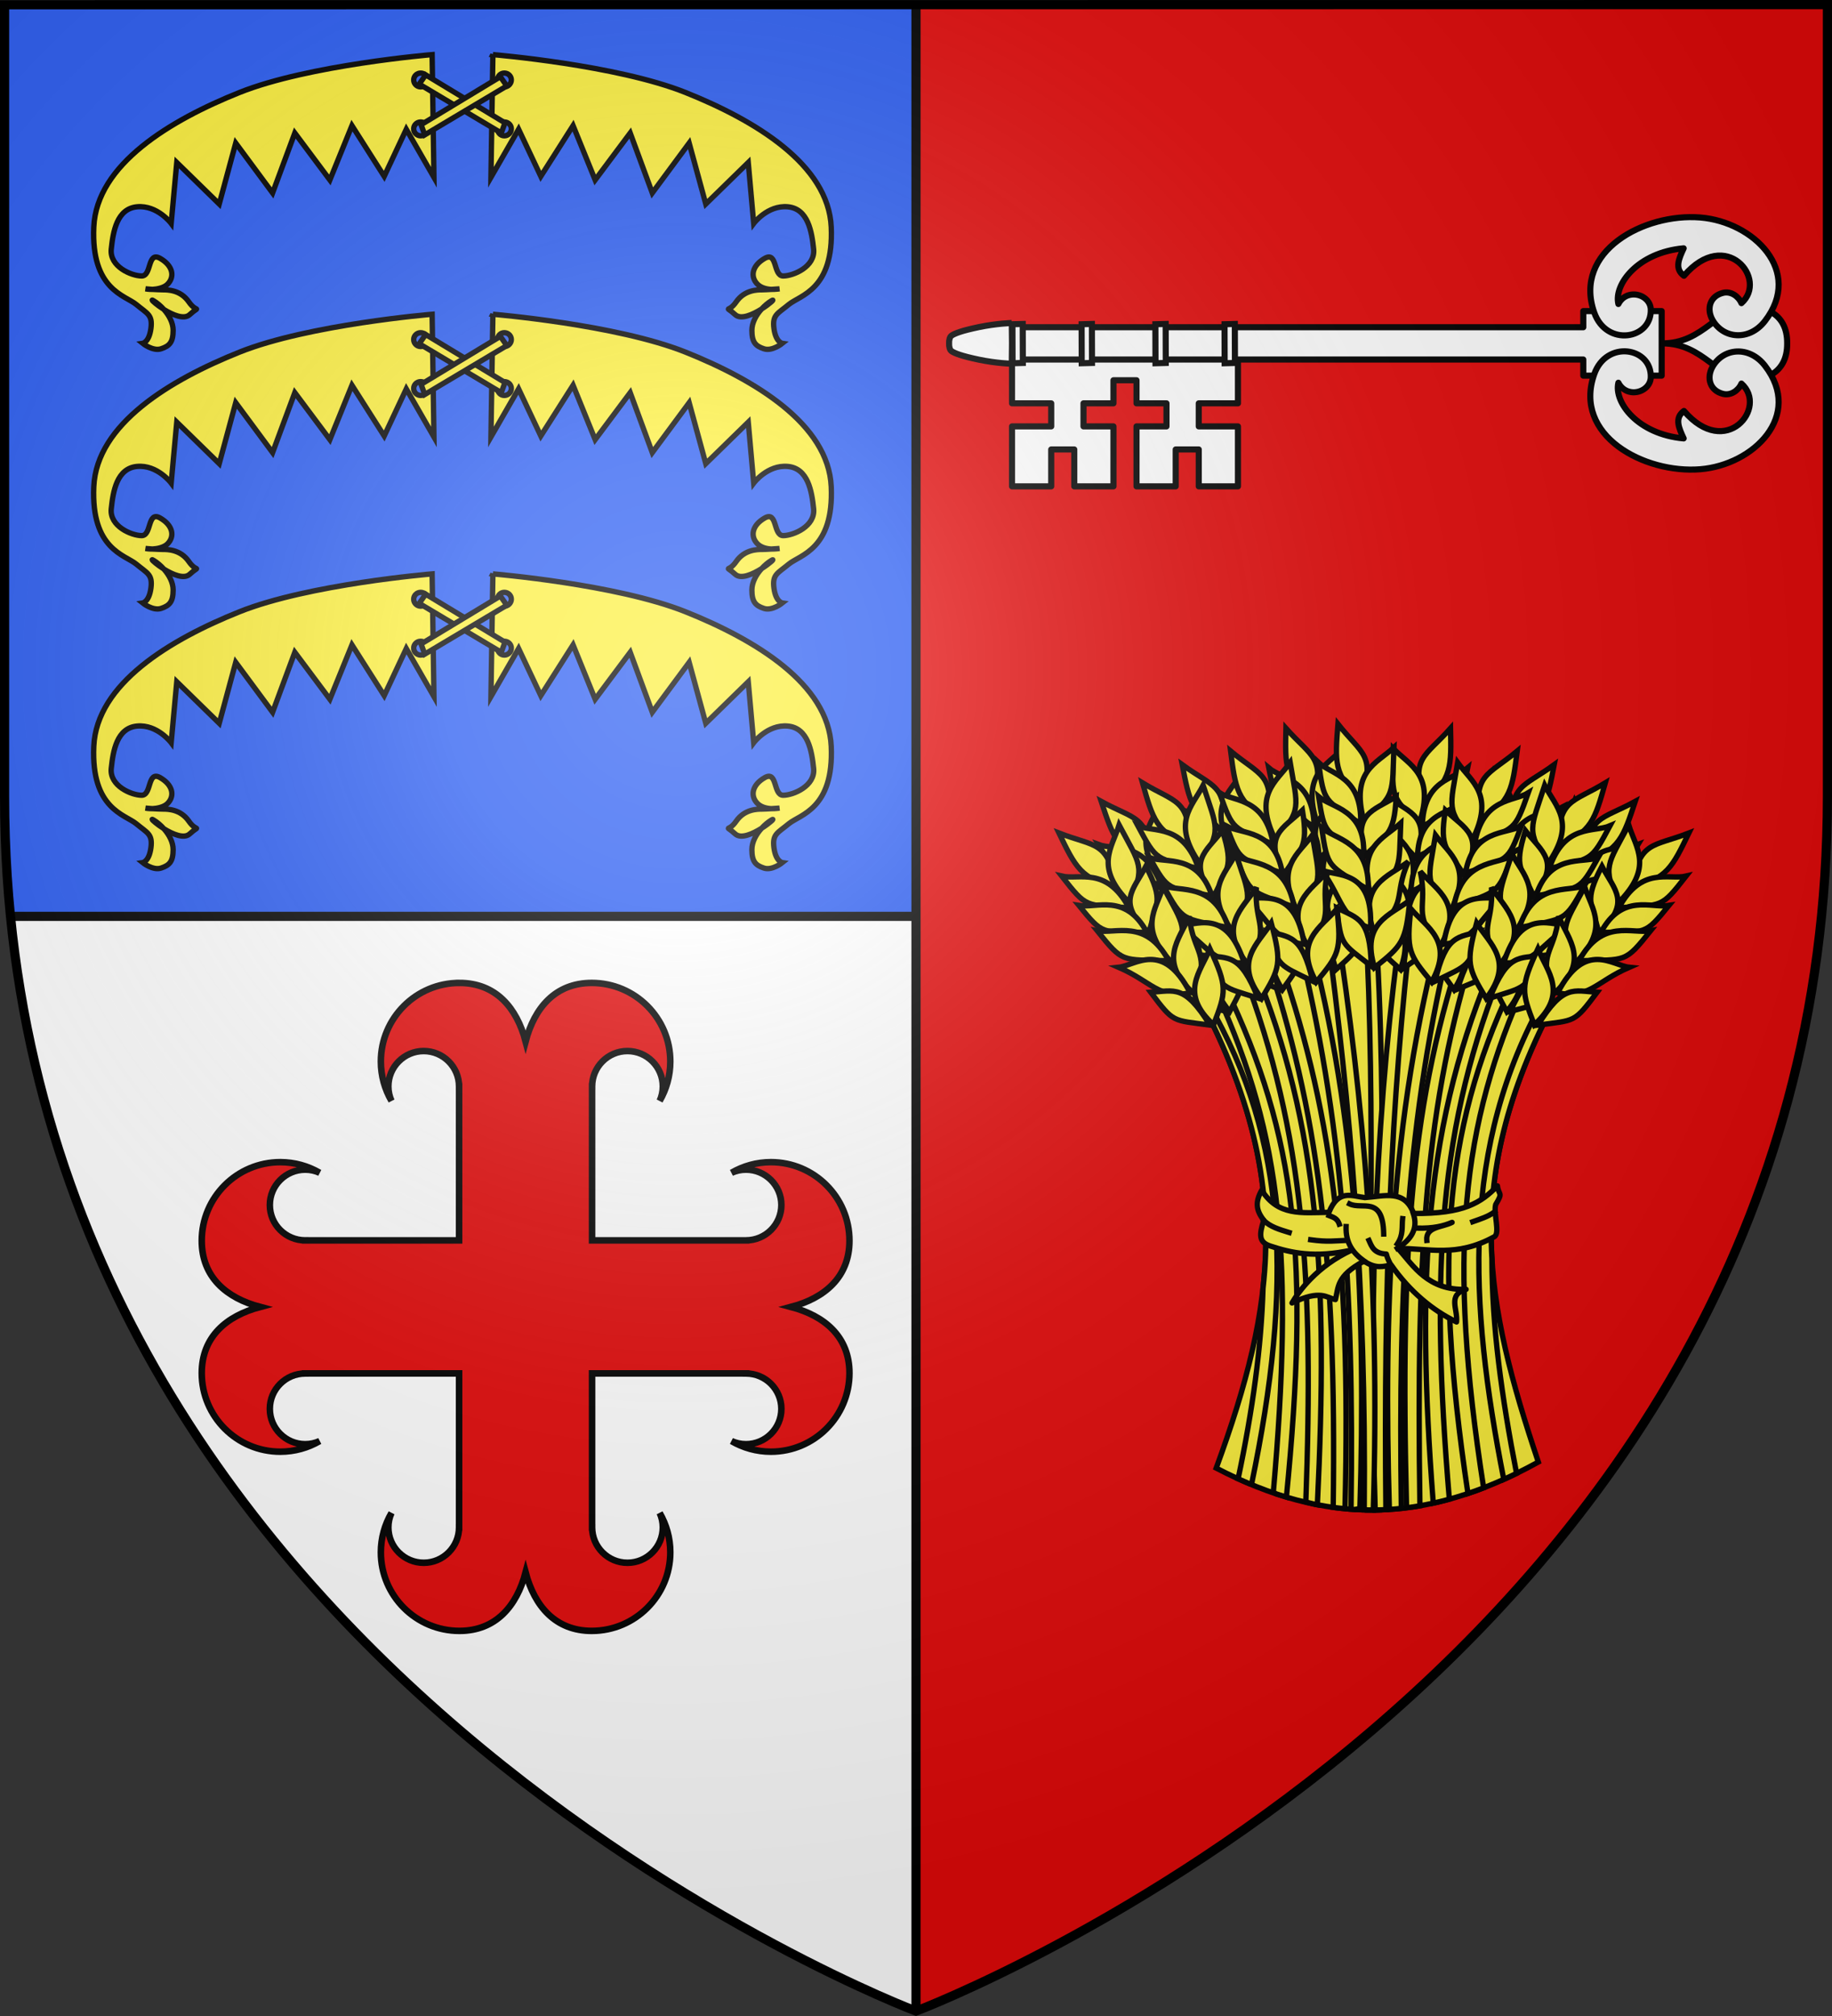 <?xml version="1.0" encoding="UTF-8" standalone="no"?>
<svg xmlns="http://www.w3.org/2000/svg" xmlns:xlink="http://www.w3.org/1999/xlink" id="svg2" width="600" height="660" version="1">
  <rect width="100%" height="100%" fill="#333333" stroke="none"/>
  <defs id="defs6">
    <linearGradient id="linearGradient2893">
      <stop id="stop2895" offset="0" stop-color="#fff" stop-opacity=".314"/>
      <stop id="stop2897" offset=".19" stop-color="#fff" stop-opacity=".251"/>
      <stop id="stop2901" offset=".6" stop-color="#6b6b6b" stop-opacity=".125"/>
      <stop id="stop2899" offset="1" stop-opacity=".125"/>
    </linearGradient>
    <radialGradient id="radialGradient3163" cx="221.445" cy="226.331" r="300" fx="221.445" fy="226.331" gradientTransform="matrix(1.353 0 0 1.349 -77.629 -85.747)" gradientUnits="userSpaceOnUse" xlink:href="#linearGradient2893"/>
    <g id="s-4">
      <g id="c-6">
        <path id="t-0" d="M0 0v1h.5L0 0z" transform="rotate(18 3.157 -.5)"/>
        <use id="use2144-7" width="810" height="540" transform="scale(-1 1)" xlink:href="#t-0"/>
      </g>
      <g id="a-1">
        <use id="use2147-7" width="810" height="540" transform="rotate(72)" xlink:href="#c-6"/>
        <use id="use2149-7" width="810" height="540" transform="rotate(144)" xlink:href="#c-6"/>
      </g>
      <use id="use2151-7" width="810" height="540" transform="scale(-1 1)" xlink:href="#a-1"/>
    </g>
    <g id="f">
      <path id="rect1964" fill="#28166f" d="M-50-30H50v60H-50z"/>
      <g id="g1966" fill="#fff" transform="translate(0 -20)">
        <path id="path1968" d="M-1.212 27.818c0-5.643-.88-7.346-3.33-13.837-1.167-3.092-.482-6.878 1.683-10.38C-2.082 2.346-1.114 1.214 0 0c1.114 1.214 2.082 2.346 2.858 3.601 2.166 3.502 2.85 7.287 1.683 10.38-2.45 6.491-3.33 8.195-3.33 13.837h-2.423z"/>
        <path id="rwi" d="M2.922 27.672c0-5.952 2.317-9.843 5.579-11.012 1.448-.519 3.307-.274 5.019 1.447 2.119 2.129 2.736 7.993-3.484 9.121.658-.956.619-3.082-.714-3.787-.99-.524-2.112-.253-2.675.123-.824.551-1.729 2.106-1.679 4.108H2.922z"/>
        <path id="path1971" d="M1.777 30.183c.013 2.008 1.018 3.335 2.739 4.074-.222.698-1.26 2.121-2.685 2.024C1.55 37.787 1.282 38.632 0 40c-1.282-1.368-1.55-2.213-1.831-3.719-1.425.096-2.463-1.326-2.685-2.024 1.721-.739 2.727-2.066 2.739-4.074h3.555z"/>
        <use id="use1973" width="800" height="400" transform="scale(-1 1)" xlink:href="#rwi"/>
        <path id="rect1975" d="M-7.923 27.331h15.846v3.218h-15.846z"/>
      </g>
    </g>
    <g id="s">
      <g id="c">
        <path id="t" d="M0 0v1h.5L0 0z" transform="rotate(18 3.157 -.5)"/>
        <use id="use2144" width="810" height="540" transform="scale(-1 1)" xlink:href="#t"/>
      </g>
      <g id="a">
        <use id="use2147" width="810" height="540" transform="rotate(72)" xlink:href="#c"/>
        <use id="use2149" width="810" height="540" transform="rotate(144)" xlink:href="#c"/>
      </g>
      <use id="use2151" width="810" height="540" transform="scale(-1 1)" xlink:href="#a"/>
    </g>
    <g id="f-8">
      <path id="rect1964-0" fill="#28166f" d="M-50-30H50v60H-50z"/>
      <g id="g1966-1" fill="#fff" transform="translate(0 -20)">
        <path id="path1968-2" d="M-1.212 27.818c0-5.643-.88-7.346-3.33-13.837-1.167-3.092-.482-6.878 1.683-10.38C-2.082 2.346-1.114 1.214 0 0c1.114 1.214 2.082 2.346 2.858 3.601 2.166 3.502 2.85 7.287 1.683 10.38-2.45 6.491-3.33 8.195-3.33 13.837h-2.423z"/>
        <path id="rwi-5" d="M2.922 27.672c0-5.952 2.317-9.843 5.579-11.012 1.448-.519 3.307-.274 5.019 1.447 2.119 2.129 2.736 7.993-3.484 9.121.658-.956.619-3.082-.714-3.787-.99-.524-2.112-.253-2.675.123-.824.551-1.729 2.106-1.679 4.108H2.922z"/>
        <path id="path1971-0" d="M1.777 30.183c.013 2.008 1.018 3.335 2.739 4.074-.222.698-1.26 2.121-2.685 2.024C1.55 37.787 1.282 38.632 0 40c-1.282-1.368-1.55-2.213-1.831-3.719-1.425.096-2.463-1.326-2.685-2.024 1.721-.739 2.727-2.066 2.739-4.074h3.555z"/>
        <use id="use1973-9" width="800" height="400" transform="scale(-1 1)" xlink:href="#rwi-5"/>
        <path id="rect1975-4" d="M-7.923 27.331h15.846v3.218h-15.846z"/>
      </g>
    </g>
    <g id="s-5">
      <g id="c-1">
        <path id="t-7" d="M0 0v1h.5L0 0z" transform="rotate(18 3.157 -.5)"/>
        <use id="use2144-1" width="810" height="540" transform="scale(-1 1)" xlink:href="#t-7"/>
      </g>
      <g id="a-15">
        <use id="use2147-2" width="810" height="540" transform="rotate(72)" xlink:href="#c-1"/>
        <use id="use2149-76" width="810" height="540" transform="rotate(144)" xlink:href="#c-1"/>
      </g>
      <use id="use2151-1" width="810" height="540" transform="scale(-1 1)" xlink:href="#a-15"/>
    </g>
    <g id="f-4">
      <path id="rect1964-2" fill="#28166f" d="M-50-30H50v60H-50z"/>
      <g id="g1966-3" fill="#fff" transform="translate(0 -20)">
        <path id="path1968-22" d="M-1.212 27.818c0-5.643-.88-7.346-3.33-13.837-1.167-3.092-.482-6.878 1.683-10.38C-2.082 2.346-1.114 1.214 0 0c1.114 1.214 2.082 2.346 2.858 3.601 2.166 3.502 2.85 7.287 1.683 10.38-2.45 6.491-3.33 8.195-3.33 13.837h-2.423z"/>
        <path id="rwi-1" d="M2.922 27.672c0-5.952 2.317-9.843 5.579-11.012 1.448-.519 3.307-.274 5.019 1.447 2.119 2.129 2.736 7.993-3.484 9.121.658-.956.619-3.082-.714-3.787-.99-.524-2.112-.253-2.675.123-.824.551-1.729 2.106-1.679 4.108H2.922z"/>
        <path id="path1971-6" d="M1.777 30.183c.013 2.008 1.018 3.335 2.739 4.074-.222.698-1.26 2.121-2.685 2.024C1.55 37.787 1.282 38.632 0 40c-1.282-1.368-1.55-2.213-1.831-3.719-1.425.096-2.463-1.326-2.685-2.024 1.721-.739 2.727-2.066 2.739-4.074h3.555z"/>
        <use id="use1973-8" width="800" height="400" transform="scale(-1 1)" xlink:href="#rwi-1"/>
        <path id="rect1975-5" d="M-7.923 27.331h15.846v3.218h-15.846z"/>
      </g>
    </g>
    <g id="s-4-7">
      <g id="c-6-6">
        <path id="t-0-1" d="M0 0v1h.5L0 0z" transform="rotate(18 3.157 -.5)"/>
        <use id="use2144-7-8" width="810" height="540" transform="scale(-1 1)" xlink:href="#t-0-1"/>
      </g>
      <g id="a-1-9">
        <use id="use2147-7-2" width="810" height="540" transform="rotate(72)" xlink:href="#c-6-6"/>
        <use id="use2149-7-7" width="810" height="540" transform="rotate(144)" xlink:href="#c-6-6"/>
      </g>
      <use id="use2151-7-9" width="810" height="540" transform="scale(-1 1)" xlink:href="#a-1-9"/>
    </g>
    <g id="g3754">
      <g id="c-7">
        <path id="t-4" d="M0 0v1h.5L0 0z" transform="rotate(18 3.157 -.5)"/>
        <use id="use5825" width="810" height="540" transform="scale(-1 1)" xlink:href="#t-4"/>
      </g>
      <g id="a-8">
        <use id="use2147-08" width="810" height="540" transform="rotate(72)" xlink:href="#c-7"/>
        <use id="use2149-8" width="810" height="540" transform="rotate(144)" xlink:href="#c-7"/>
      </g>
      <use id="use2151-17" width="810" height="540" transform="scale(-1 1)" xlink:href="#a-8"/>
    </g>
    <g id="s-1">
      <g id="g5813">
        <path id="t-8" d="M0 0v1h.5L0 0z" transform="rotate(18 3.157 -.5)"/>
        <use id="use2144-5" width="810" height="540" transform="scale(-1 1)" xlink:href="#t-8"/>
      </g>
      <g id="a-2">
        <use id="use2147-0" width="810" height="540" transform="rotate(72)" xlink:href="#c-1"/>
        <use id="use2149-1" width="810" height="540" transform="rotate(144)" xlink:href="#c-1"/>
      </g>
      <use id="use5820" width="810" height="540" transform="scale(-1 1)" xlink:href="#a-2"/>
    </g>
    <g id="f-5">
      <path id="rect1964-7" fill="#28166f" d="M-50-30H50v60H-50z"/>
      <g id="g1966-6" fill="#fff" transform="translate(0 -20)">
        <path id="path1968-1" d="M-1.212 27.818c0-5.643-.88-7.346-3.33-13.837-1.167-3.092-.482-6.878 1.683-10.38C-2.082 2.346-1.114 1.214 0 0c1.114 1.214 2.082 2.346 2.858 3.601 2.166 3.502 2.85 7.287 1.683 10.38-2.45 6.491-3.33 8.195-3.33 13.837h-2.423z"/>
        <path id="rwi-8" d="M2.922 27.672c0-5.952 2.317-9.843 5.579-11.012 1.448-.519 3.307-.274 5.019 1.447 2.119 2.129 2.736 7.993-3.484 9.121.658-.956.619-3.082-.714-3.787-.99-.524-2.112-.253-2.675.123-.824.551-1.729 2.106-1.679 4.108H2.922z"/>
        <path id="path1971-9" d="M1.777 30.183c.013 2.008 1.018 3.335 2.739 4.074-.222.698-1.26 2.121-2.685 2.024C1.55 37.787 1.282 38.632 0 40c-1.282-1.368-1.55-2.213-1.831-3.719-1.425.096-2.463-1.326-2.685-2.024 1.721-.739 2.727-2.066 2.739-4.074h3.555z"/>
        <use id="use1973-2" width="800" height="400" transform="scale(-1 1)" xlink:href="#rwi-8"/>
        <path id="rect1975-7" d="M-7.923 27.331h15.846v3.218h-15.846z"/>
      </g>
    </g>
    <g id="s-4-6">
      <g id="c-6-1">
        <path id="t-0-16" d="M0 0v1h.5L0 0z" transform="rotate(18 3.157 -.5)"/>
        <use id="use2144-7-2" width="810" height="540" transform="scale(-1 1)" xlink:href="#t-0-16"/>
      </g>
      <g id="a-1-8">
        <use id="use2147-7-6" width="810" height="540" transform="rotate(72)" xlink:href="#c-6-1"/>
        <use id="use2149-7-76" width="810" height="540" transform="rotate(144)" xlink:href="#c-6-1"/>
      </g>
      <use id="use2151-7-1" width="810" height="540" transform="scale(-1 1)" xlink:href="#a-1-8"/>
    </g>
    <g id="f-0">
      <path id="rect1964-3" fill="#28166f" d="M-50-30H50v60H-50z"/>
      <g id="g1966-4" fill="#fff" transform="translate(0 -20)">
        <path id="path1968-0" d="M-1.212 27.818c0-5.643-.88-7.346-3.33-13.837-1.167-3.092-.482-6.878 1.683-10.38C-2.082 2.346-1.114 1.214 0 0c1.114 1.214 2.082 2.346 2.858 3.601 2.166 3.502 2.85 7.287 1.683 10.38-2.45 6.491-3.33 8.195-3.33 13.837h-2.423z"/>
        <path id="rwi-57" d="M2.922 27.672c0-5.952 2.317-9.843 5.579-11.012 1.448-.519 3.307-.274 5.019 1.447 2.119 2.129 2.736 7.993-3.484 9.121.658-.956.619-3.082-.714-3.787-.99-.524-2.112-.253-2.675.123-.824.551-1.729 2.106-1.679 4.108H2.922z"/>
        <path id="path1971-3" d="M1.777 30.183c.013 2.008 1.018 3.335 2.739 4.074-.222.698-1.26 2.121-2.685 2.024C1.55 37.787 1.282 38.632 0 40c-1.282-1.368-1.55-2.213-1.831-3.719-1.425.096-2.463-1.326-2.685-2.024 1.721-.739 2.727-2.066 2.739-4.074h3.555z"/>
        <use id="use1973-4" width="800" height="400" transform="scale(-1 1)" xlink:href="#rwi-57"/>
        <path id="rect1975-3" d="M-7.923 27.331h15.846v3.218h-15.846z"/>
      </g>
    </g>
    <g id="s-6">
      <g id="c-5">
        <path id="t-40" d="M0 0v1h.5L0 0z" transform="rotate(18 3.157 -.5)"/>
        <use id="use2144-3" width="810" height="540" transform="scale(-1 1)" xlink:href="#t-40"/>
      </g>
      <g id="a-4">
        <use id="use2147-9" width="810" height="540" transform="rotate(72)" xlink:href="#c-5"/>
        <use id="use2149-0" width="810" height="540" transform="rotate(144)" xlink:href="#c-5"/>
      </g>
      <use id="use2151-8" width="810" height="540" transform="scale(-1 1)" xlink:href="#a-4"/>
    </g>
    <g id="g1002">
      <path id="C" d="M0 0v1h.5L0 0z" transform="rotate(18 3.157 -.5)"/>
      <use id="use1000" width="810" height="540" transform="scale(-1 1)" xlink:href="#C"/>
    </g>
    <g id="g1010">
      <path id="F" d="M0 0v1h.5L0 0z" transform="rotate(18 3.157 -.5)"/>
      <use id="use1008" width="810" height="540" transform="scale(-1 1)" xlink:href="#F"/>
    </g>
    <g id="g1015">
      <path id="H" d="M0 0v1h.5L0 0z" transform="rotate(18 3.157 -.5)"/>
      <use id="use1013" width="810" height="540" transform="scale(-1 1)" xlink:href="#H"/>
    </g>
    <g id="g1020">
      <path id="J" d="M0 0v1h.5L0 0z" transform="rotate(18 3.157 -.5)"/>
      <use id="use1018" width="810" height="540" transform="scale(-1 1)" xlink:href="#J"/>
    </g>
    <g id="g1025">
      <path id="L" d="M0 0v1h.5L0 0z" transform="rotate(18 3.157 -.5)"/>
      <use id="use1023" width="810" height="540" transform="scale(-1 1)" xlink:href="#L"/>
    </g>
    <g id="g1030">
      <path id="N" d="M0 0v1h.5L0 0z" transform="rotate(18 3.157 -.5)"/>
      <use id="use1028" width="810" height="540" transform="scale(-1 1)" xlink:href="#N"/>
    </g>
    <g id="g1035">
      <path id="P" d="M0 0v1h.5L0 0z" transform="rotate(18 3.157 -.5)"/>
      <use id="use1033" width="810" height="540" transform="scale(-1 1)" xlink:href="#P"/>
    </g>
    <g id="g1040">
      <path id="R" d="M0 0v1h.5L0 0z" transform="rotate(18 3.157 -.5)"/>
      <use id="use1038" width="810" height="540" transform="scale(-1 1)" xlink:href="#R"/>
    </g>
  </defs>
  <g id="layer3">
    <path id="path3161" fill="#2b5df2" fill-rule="evenodd" stroke-width=".995" d="M1.5 1.5v259.18c0 13.514.669 26.633 1.938 39.38H300.055V1.5z"/>
    <path id="path5127" fill="#e20909" fill-rule="evenodd" stroke-width="1" d="M300.055 1.5v657s270.424-101.94 295.946-358.44c1.275-12.806 2.5-25.987 2.5-39.564V1.609z"/>
    <path id="path6098" fill="#fff" fill-rule="evenodd" stroke-width="1" d="M300.055 300.06V658.5S29.132 557.633 3.438 300.06z"/>
    <path id="path862" fill="none" stroke="#000" stroke-width="3" d="M300 658.5V1.391"/>
    <path id="path864" fill="none" stroke="#000" stroke-width="3" d="M3 300h297"/>
  </g>
  <g id="layer4">
    <g id="g4159" fill="#fff" stroke="#000" stroke-width="3.203" transform="translate(449.534 122.149) scale(.624)">
      <path id="path6521" fill-rule="evenodd" d="M197.984-34.919c6.302.116 19.75 2.691 19.625 19.322.125 16.631-13.323 19.206-19.625 19.322-17.046.315-23.771-19.503-46.245-19.322 22.474.181 29.199-19.637 46.245-19.322z"/>
      <path id="path6523" stroke-linejoin="round" d="M-70.66-7.555v23.41h-20.57v12.1h20.57v31.46h-20.57v-19.36h-12.1v19.36h-20.57v-31.46h15.73v-12.1h-15.73v-12.1h-12.1v12.1h-15.73v12.1h15.73v31.46h-20.57v-19.36h-12.1v19.36h-20.57v-31.46h20.57v-12.1h-20.57v-23.41z"/>
      <path id="path6525" stroke-linejoin="round" d="M151.739-32.537v33.88h-41.14v-8.47l-299.853.001v-16.941h299.853v-8.47z"/>
      <path id="path6527" d="M-189.367-26.297l.113 10.701-.113 10.701c0.0 0-8.14-.256-17.242-2.155-9.25-1.93-12.584-3.316-14.331-4.424-.934-.592-1.418-2.396-1.323-4.122-.095-1.725.39-3.529 1.323-4.122 1.747-1.108 5.081-2.494 14.331-4.424 9.103-1.899 17.243-2.155 17.242-2.155z"/>
      <path id="path6529" stroke-linejoin="round" d="M172.027-81.641c27.912 2.274 54.199 28.085 33.918 54.311-8.352 10.8-22.222 9.356-27.698-.9-2.949-5.523-1.301-12.152 5.728-13.881 4.046-.996 8.04 1.745 9.619 5.407 14.122-12.5-8.101-40.081-30.159-14.357-5.127-3.698-2.63-9.043-.154-14.412-24.108 2.16-36.733 18.986-34.269 29.216 1.286-2.594 3.672-4.487 6.754-4.92 4.961-.697 10.085 2.726 10.25 7.724.523 15.875-23.27 19.802-29.656 1.724-11.385-32.227 26.232-52.308 55.668-49.91z"/>
      <path id="rect6533" stroke-width="3.204" d="M183.528-30.742h5.402v20.463H183.528z" transform="matrix(-1 .027 .003 1 0 0)"/>
      <use id="use6551" width="600" height="660" transform="matrix(1 0 0 -1 -0 -31.207)" xlink:href="#path6529"/>
      <use id="use6553" width="600" height="660" transform="translate(36.3)" xlink:href="#rect6533"/>
      <use id="use6555" width="600" height="660" transform="translate(38.72)" xlink:href="#use6553"/>
      <use id="use6557" width="600" height="660" transform="translate(36.3)" xlink:href="#use6555"/>
    </g>
    <g id="g1358" fill="#fcef3c" stroke="#000" stroke-width="1.309" transform="translate(-219.112 899.177) scale(1.337)">
      <g id="g1343" stroke-width="3.503" transform="translate(361.411 -598.944) scale(.374)">
        <path id="path1103" d="M268.434 764.419c39.601-107.754 49.777-188.741-7.924-302.027 94.679-92.741 164.591-62.903 227.822 0-59.543 114.515-43.534 194.793-8.915 298.065-74.35 41.017-139.273 41.348-210.983 3.962z"/>
        <path id="path1105" d="M372.062 403.562l-5.906.375c7.145 129.792 2.034 258.815 1.344 387.906 2.634.038 5.268.015 7.906-.062-.948-129.808 6.078-255.721-2.938-388.219-.135.004-.271-.005-.406 0z"/>
        <path id="path1107" d="M390.094 404.5c-16.329 118.626-22.123 238.3-17.531 387.344 2.331-.032 4.665-.098 7-.219-1.507-147.134 3.152-266.852 17.125-386-2.179-.437-4.388-.822-6.594-1.125zm31.814-124.456c-16.856 18.944-26.106 18.989-17.557 47.626 18.62-13.124 18.096-23.653 17.557-47.626z"/>
        <path id="path1109" d="M384.454 293.317c11.097 11.385 27.244 17.038 17.112 48.582-20.19-16.909-17.58-18.726-17.112-48.582z"/>
        <path id="path1111" d="M381.165 325.375c14.633 10.239 28.014 12.167 18.107 39.709-12.855-15.021-18.365-13.577-18.107-39.709z"/>
        <path id="path1113" d="M377.226 342.515c11.109 11.162 27.262 16.716 17.168 47.593-20.208-16.581-17.601-18.358-17.168-47.593z"/>
        <path id="path1115" d="M370.864 367.456c12.965 10.93 31.702 16.481 20.356 46.284-22.408-18.308-11.394-22.957-20.356-46.284z"/>
        <path id="path1117" d="M368.459 392.601c12.196 10.55 31.293 16.469 20.564 45.304-17.289-15.431-19.514-17.853-20.564-45.304zm64.688-86.627c-8.759 7.488-29.009 7.26-29.759 38.508 24.924-14.884 24.653-12.162 29.759-38.508z"/>
        <path id="path1119" d="M431.896 328.226c-9.329 6.964-31.026 6.598-31.595 35.924 26.592-13.785 26.322-11.232 31.595-35.924z"/>
        <path id="path1121" d="M428.779 348.388c-9.66 7.536-32.086 7.197-32.75 38.836 27.521-14.939 27.236-12.184 32.75-38.836z"/>
        <path id="path1123" d="M427.223 376.079c-10.212 3.997-34.005-2.934-34.092 36.28 20.374-5.903 18.92-17.767 34.092-36.28z"/>
        <path id="path1125" d="M415.946 400.229c-14.18 6.258-22.189 5.276-24.707 36.807 20.566-14.325 20.325-11.736 24.707-36.807zM431.625 418.438c-35.51 103.619-42.716 201.159-38.531 371.969 2.908-.366 5.831-.777 8.75-1.281-2.447-169.428 3.698-263.339 36.281-367.062-2.155-1.273-4.322-2.468-6.5-3.625zm58.201-114.569c-20.493 14.935-29.542 13.015-27.266 42.814 20.981-8.872 22.704-19.273 27.266-42.814z"/>
        <path id="path1127" d="M450.409 308.89c8.427 13.48 23.006 22.433 6.41 51.107-16.14-20.809-13.205-22.031-6.41-51.107z"/>
        <path id="path1129" d="M440.39 339.519c12.127 13.111 24.793 17.835 9.266 42.647-9.374-17.407-15.065-17.165-9.266-42.647z"/>
        <path id="path1131" d="M432.902 355.433c8.487 13.265 23.093 22.122 6.675 50.153-16.228-20.493-13.303-21.675-6.675-50.153z"/>
        <path id="path1133" d="M421.392 378.455c10.349 13.432 27.481 22.834 10.068 49.55-18.012-22.647-6.262-24.852-10.068-49.55z"/>
        <path id="path1135" d="M413.704 402.516c9.68 12.898 27.085 22.736 10.48 48.636-13.62-18.75-15.28-21.588-10.48-48.636zm81.601-70.922c-10.149 5.459-29.889.937-37.254 31.314 27.515-9.255 26.673-6.652 37.254-31.314z"/>
        <path id="path1137" d="M489.36 353.073c-10.594 4.825-31.719-.138-38.501 28.399 28.912-7.827 28.107-5.389 38.501-28.399z"/>
        <path id="path1139" d="M482.034 372.114c-11.04 5.314-32.883.222-40.247 30.999 30.065-8.757 29.202-6.125 40.247-30.999z"/>
        <path id="path1141" d="M474.636 398.844c-10.828 1.738-32.607-10.085-41.016 28.217 21.163-1.444 22.26-13.347 41.016-28.217z"/>
        <path id="path1143" d="M458.489 420.05c-15.185 3.106-22.804.446-31.957 30.724 23.138-9.633 22.353-7.154 31.957-30.724zM465.438 441.5c-46.326 94.552-55.944 180.375-32.125 339.562 3.412-1.148 6.84-2.386 10.281-3.719-23.715-151.928-14.926-237.542 27.594-330.969zm77.452-113.567c-22.255 12.153-30.979 9.078-32.584 38.92 21.954-6.079 25.01-16.168 32.584-38.92z"/>
        <path id="path1145" d="M503.154 327.804c6.609 14.459 19.906 25.225-.266 51.507-13.308-22.725-10.239-23.556.266-51.507z"/>
        <path id="path1147" d="M489.25 356.877c10.326 14.572 22.273 20.898 3.661 43.489-7.039-18.475-12.714-18.973-3.661-43.489z"/>
        <path id="path1149" d="M479.763 371.686c6.697 14.253 20.031 24.927.12 50.595-13.436-22.423-10.382-23.216-.12-50.595z"/>
        <path id="path1151" d="M465.367 393.022c8.521 14.66 24.291 26.203 3.562 50.437-14.925-24.79-2.988-25.454-3.562-50.437z"/>
        <path id="path1153" d="M454.626 415.884c7.926 14.044 23.91 26.054 4.09 49.584-11.075-20.356-12.354-23.386-4.09-49.584zm90.103-59.751c-10.771 4.097-29.759-2.944-40.998 26.222 28.482-5.611 27.31-3.139 40.998-26.222z"/>
        <path id="path1155" d="M536.052 376.662c-11.13 3.412-31.434-4.247-41.856 23.171 29.682-4.014 28.568-1.701 41.856-23.171z"/>
        <path id="path1157" d="M526.32 394.593c-11.635 3.839-32.634-4.04-43.924 25.523 30.947-4.787 29.75-2.289 43.924-25.523z"/>
        <path id="path1159" d="M515.521 420.139c-10.961.32-31.025-14.226-44.327 22.664 21.172 1.311 23.802-10.35 44.327-22.664z"/>
        <path id="path1161" d="M496.762 439.074c-15.46 1.112-22.669-2.512-35.67 26.324 24.192-6.553 23.091-4.198 35.67-26.324zm-149.731-31.73l-6.438 1.938c15.829 117.993 26.173 237.207 24.781 382.5 1.981.051 3.955.076 5.938.062 4.555-148.277-6.275-266.808-24.281-384.5zM314.098 280.044c16.856 18.944 26.106 18.989 17.557 47.626-18.62-13.124-18.096-23.653-17.557-47.626z"/>
        <path id="path1163" d="M351.551 293.317c-11.097 11.385-27.244 17.038-17.112 48.582 20.19-16.909 17.58-18.726 17.112-48.582z"/>
        <path id="path1165" d="M354.84 325.375c-14.633 10.239-28.014 12.167-18.107 39.709 12.855-15.021 18.365-13.577 18.107-39.709z"/>
        <path id="path1167" d="M358.78 342.515c-11.109 11.162-27.262 16.716-17.168 47.593 20.208-16.581 17.601-18.358 17.168-47.593z"/>
        <path id="path1169" d="M365.141 367.456c-12.965 10.93-31.702 16.481-20.356 46.284 22.408-18.308 11.394-22.957 20.356-46.284z"/>
        <path id="path1171" d="M367.546 392.601c-12.196 10.55-31.293 16.469-20.564 45.304 17.289-15.431 19.514-17.853 20.564-45.304zm-64.688-86.627c8.759 7.488 29.009 7.26 29.759 38.508-24.924-14.884-24.653-12.162-29.759-38.508z"/>
        <path id="path1173" d="M304.109 328.226c9.329 6.964 31.026 6.598 31.595 35.924-26.592-13.785-26.322-11.232-31.595-35.924z"/>
        <path id="path1175" d="M307.226 348.388c9.66 7.536 32.086 7.197 32.75 38.836-27.521-14.939-27.236-12.184-32.75-38.836z"/>
        <path id="path1177" d="M308.782 376.079c10.212 3.997 34.005-2.934 34.092 36.28-20.374-5.903-18.92-17.767-34.092-36.28z"/>
        <path id="path1179" d="M320.06 400.229c14.18 6.258 22.189 5.276 24.707 36.807-20.566-14.325-20.325-11.736-24.707-36.807zm-12.528 24.552l-6.375 4.094c33.606 101.364 46.252 195.476 43.906 361.25 2.572.352 5.149.662 7.719.906 4.077-167.719-8.993-264.827-45.25-366.25zM246.179 303.869c20.493 14.935 29.542 13.015 27.266 42.814-20.981-8.872-22.704-19.273-27.266-42.814z"/>
        <path id="path1181" d="M285.597 308.89c-8.427 13.48-23.006 22.433-6.41 51.107 16.14-20.809 13.205-22.031 6.41-51.107z"/>
        <path id="path1183" d="M295.616 339.519c-12.127 13.111-24.793 17.835-9.266 42.647 9.374-17.407 15.065-17.165 9.266-42.647z"/>
        <path id="path1185" d="M303.103 355.433c-8.487 13.265-23.093 22.122-6.675 50.153 16.228-20.493 13.303-21.675 6.675-50.153z"/>
        <path id="path1187" d="M314.614 378.455c-10.349 13.432-27.481 22.834-10.068 49.55 18.012-22.647 6.262-24.852 10.068-49.55z"/>
        <path id="path1189" d="M322.301 402.516c-9.68 12.898-27.085 22.736-10.48 48.636 13.62-18.75 15.28-21.588 10.48-48.636zm-81.601-70.922c10.149 5.459 29.889.937 37.254 31.314-27.515-9.255-26.673-6.652-37.254-31.314z"/>
        <path id="path1191" d="M246.645 353.073c10.594 4.825 31.719-.138 38.501 28.399-28.912-7.827-28.107-5.389-38.501-28.399z"/>
        <path id="path1193" d="M253.971 372.114c11.04 5.314 32.883.222 40.247 30.999-30.065-8.757-29.202-6.125-40.247-30.999z"/>
        <path id="path1195" d="M261.369 398.844c10.828 1.738 32.607-10.085 41.016 28.217-21.163-1.444-22.26-13.347-41.016-28.217z"/>
        <path id="path1197" d="M277.516 420.05c15.185 3.106 22.804.446 31.957 30.724-23.138-9.633-22.353-7.154-31.957-30.724zM274.406 449.5l-5.156 4.625c42.64 93.796 49.826 174.839 36.594 326.125l1.938 1.062c2.209.737 4.423 1.433 6.625 2.094 15.11-153.514 7.068-236.196-40-333.906zm-81.29-121.567c22.255 12.153 30.979 9.078 32.584 38.92-21.954-6.079-25.01-16.168-32.584-38.92z"/>
        <path id="path1199" d="M232.852 327.804c-6.609 14.459-19.906 25.225.266 51.507 13.308-22.725 10.239-23.556-.266-51.507z"/>
        <path id="path1201" d="M246.755 356.877c-10.326 14.572-22.273 20.898-3.661 43.489 7.039-18.475 12.714-18.973 3.661-43.489z"/>
        <path id="path1203" d="M256.242 371.686c-6.697 14.253-20.031 24.927-.12 50.595 13.436-22.423 10.382-23.216.12-50.595z"/>
        <path id="path1205" d="M270.638 393.022c-8.521 14.66-24.291 26.203-3.562 50.437 14.925-24.79 2.988-25.454 3.562-50.437z"/>
        <path id="path1207" d="M281.379 415.884c-7.926 14.044-23.91 26.054-4.09 49.584 11.075-20.356 12.354-23.386 4.09-49.584zm-90.103-59.751c10.771 4.097 29.759-2.944 40.998 26.222-28.482-5.611-27.31-3.139-40.998-26.222z"/>
        <path id="path1209" d="M199.954 376.662c11.13 3.412 31.434-4.247 41.856 23.171-29.682-4.014-28.568-1.701-41.856-23.171z"/>
        <path id="path1211" d="M209.685 394.593c11.635 3.839 32.634-4.04 43.924 25.523-30.947-4.787-29.75-2.289-43.924-25.523z"/>
        <path id="path1213" d="M220.485 420.139c10.961.32 31.025-14.226 44.327 22.664-21.172 1.311-23.802-10.35-44.327-22.664z"/>
        <path id="path1215" d="M239.243 439.074c15.46 1.112 22.669-2.512 35.67 26.324-24.192-6.553-23.091-4.198-35.67-26.324zm108.928-161.802c15.767 19.86 25 20.424 14.858 48.536-17.855-14.148-16.74-24.63-14.858-48.536z"/>
        <path id="path1217" d="M384.821 292.625c-11.718 10.745-28.157 15.483-19.811 47.545 21.106-15.75 18.603-17.71 19.811-47.545z"/>
        <path id="path1219" d="M386.307 324.818c-15.185 9.402-28.652 10.576-20.306 38.631 13.677-14.276 19.098-12.525 20.306-38.631z"/>
        <path id="path1221" d="M389.278 342.152c-11.718 10.521-28.157 15.16-19.811 46.555 21.106-15.422 18.603-17.341 19.811-46.555z"/>
        <path id="path1223" d="M394.231 367.41c-13.557 10.185-32.576 14.676-22.92 45.069 23.4-17.022 12.664-22.282 22.92-45.069z"/>
        <path id="path1225" d="M395.221 392.65c-12.77 9.849-32.168 14.688-23.073 44.079 18.128-14.437 20.485-16.73 23.073-44.079zm-59.726-90.119c8.325 7.968 28.556 8.876 27.552 40.116-24.05-16.259-23.932-13.526-27.552-40.116z"/>
        <path id="path1227" d="M335.495 324.818c8.923 7.476 30.607 8.328 29.53 37.64-25.777-15.255-25.651-12.691-29.53-37.64z"/>
        <path id="path1229" d="M337.476 345.123c9.222 8.066 31.632 8.986 30.52 40.612-26.64-16.46-26.51-13.693-30.52-40.612z"/>
        <path id="path1231" d="M337.476 372.858c9.972 4.563 34.116-1.022 32.003 38.135-20.011-7.036-17.894-18.801-32.003-38.135z"/>
        <path id="path1233" d="M347.382 397.603c13.807 7.044 21.858 6.513 22.604 38.135-19.73-15.456-19.634-12.858-22.604-38.135zm-18.85 16.209l-6.938 3.219C351.425 536.518 358.706 647.259 356.75 791.375l2.469.156 3.344-.688c3.833-128.661-.917-254.149-34.031-377.031zm-50.667-118.84c19.495 16.215 28.648 14.879 24.471 44.471-20.371-10.196-21.424-20.686-24.471-44.471z"/>
        <path id="path1235" d="M316.88 302.504c-9.273 12.914-24.395 20.915-9.667 50.592 17.439-19.734 14.587-21.141 9.667-50.592z"/>
        <path id="path1237" d="M324.919 333.712c-12.941 12.309-25.883 16.213-11.975 41.967 10.468-16.772 16.132-16.166 11.975-41.967z"/>
        <path id="path1239" d="M331.373 350.072c-9.318 12.695-24.46 20.599-9.869 49.623 17.506-19.413 14.662-20.78 9.869-49.623z"/>
        <path id="path1241" d="M341.387 373.784c-11.187 12.743-28.886 21.029-13.217 48.804 19.423-21.448 7.839-24.401 13.217-48.804z"/>
        <path id="path1243" d="M347.519 398.287c-10.484 12.253-28.484 20.957-13.57 47.866 14.791-17.84 16.63-20.566 13.57-47.866zm-76.897-75.998c9.779 6.097 29.768 2.848 35.175 33.633-26.867-10.996-26.193-8.345-35.175-33.633z"/>
        <path id="path1245" d="M275.181 344.105c10.264 5.493 31.663 1.892 36.605 30.804-28.352-9.66-27.704-7.176-36.605-30.804z"/>
        <path id="path1247" d="M281.274 363.576c10.677 6.01 32.801 2.326 38.181 33.511-29.444-10.663-28.75-7.981-38.181-33.511z"/>
        <path id="path1249" d="M286.947 390.725c10.694 2.427 33.186-7.979 39.127 30.783-21.027-2.795-21.361-14.743-39.127-30.783z"/>
        <path id="path1251" d="M301.704 412.92c14.956 4.071 22.729 1.904 29.926 32.706-22.475-11.094-21.849-8.57-29.926-32.706zm-38.517 46.892l-2.688 2.594c35.143 68.997 45.121 125.996 38.594 184.375-.003.03.003.063 0 .094-1.104 38.182-6.75 79.313-16.312 124.562 2.477 1.129 4.942 2.182 7.406 3.219l1.406.344c26.942-129.53 23.992-224.712-28.406-315.188zm29.5-25l-6.531 4.938c40.271 105.552 46.146 203.612 40.969 346.875l5.281 1.344 2.281.438c7.042-145.88 1.743-247.595-42-353.594zm-72.517-119.023c21.698 13.123 30.549 10.435 30.837 40.319-21.665-7.041-24.273-17.255-30.837-40.319z"/>
        <path id="path1253" d="M259.873 317.412c-7.24 14.154-20.999 24.322-2.005 51.469 14.297-22.116 11.267-23.082 2.005-51.469z"/>
        <path id="path1255" d="M272.481 347.07c-10.958 14.103-23.172 19.895-5.575 43.285 7.847-18.147 13.538-18.394 5.575-43.285z"/>
        <path id="path1257" d="M281.305 362.283c-7.318 13.944-21.111 24.02-2.35 50.54 14.411-21.809 11.396-22.736 2.35-50.54z"/>
        <path id="path1259" d="M294.747 384.234c-9.16 14.27-25.422 25.106-5.783 50.231 16.004-24.108 4.108-25.298 5.783-50.231z"/>
        <path id="path1261" d="M304.469 407.547c-8.538 13.681-25.036 24.975-6.271 49.356 11.962-19.848 13.373-22.818 6.271-49.356zm-87.381-63.665c10.58 4.568 29.859-1.629 39.802 28.004-28.207-6.862-27.145-4.34-39.802-28.004z"/>
        <path id="path1263" d="M224.853 364.772c10.969 3.899 31.591-2.857 40.794 24.994-29.476-5.319-28.465-2.959-40.794-24.994z"/>
        <path id="path1265" d="M233.784 383.115c11.455 4.348 32.781-2.598 42.756 27.435-30.705-6.147-29.62-3.599-42.756-27.435z"/>
        <path id="path1267" d="M243.447 409.113c10.937.803 31.622-12.844 43.284 24.597-21.209.376-23.323-11.389-43.284-24.597z"/>
        <path id="path1269" d="M261.352 428.856c15.396 1.792 22.758-1.51 34.474 27.871-23.879-7.614-22.884-5.212-34.474-27.871zm-95.905-80.226c23.638 9.178 31.892 5.001 37.337 34.387-22.555-3.193-26.888-12.804-37.337-34.387z"/>
        <path id="path1271" d="M204.833 343.371c-4.687 15.192-16.482 27.584 6.915 51.041 10.262-24.253 7.111-24.681-6.915-51.041z"/>
        <path id="path1273" d="M222.374 370.406c-8.358 15.783-19.388 23.599 1.985 43.597 4.595-19.229 10.158-20.456-1.985-43.597z"/>
        <path id="path1275" d="M233.694 383.866c-4.8 14.998-16.645 27.305 6.414 50.186 10.428-23.97 7.298-24.363-6.414-50.186z"/>
        <path id="path1277" d="M250.725 403.165c-6.557 15.638-20.704 29.12 2.98 50.475 11.599-26.509-.323-25.627-2.98-50.475z"/>
        <path id="path1279" d="M264.327 424.449c-6.046 14.95-20.346 28.923 2.348 49.697 8.354-21.616 9.231-24.785-2.348-49.697zm-97.064-47.616c11.21 2.672 29.129-6.761 44.041 20.709-28.968-1.887-27.487.413-44.041-20.709z"/>
        <path id="path1281" d="M178.519 396.068c11.477 1.946 30.622-8.27 44.497 17.573-29.952-.148-28.548 2.002-44.497-17.573z"/>
        <path id="path1283" d="M190.485 412.593c12.033 2.304 31.839-8.22 46.852 19.638-31.306-.751-29.796 1.571-46.852-19.638z"/>
        <path id="path1285" d="M204.492 436.531c10.911-1.098 28.929-18.112 46.882 16.751-20.825 4.034-24.939-7.19-46.882-16.751z"/>
        <path id="path1287" d="M225.539 452.885c15.474-.894 22.155-5.418 38.769 21.498-24.835-3.375-23.44-1.181-38.769-21.498zm190.243-41.729c-33.46 123.816-37.733 251.155-33.938 380.344 2.617-.168 5.22-.406 7.844-.688-1.995-145.468 3.366-256.226 33.125-376.688-2.334-1.049-4.668-2.064-7.031-2.969zm49.806-116.184c-19.495 16.215-28.648 14.879-24.471 44.471 20.371-10.196 21.424-20.686 24.471-44.471z"/>
        <path id="path1289" d="M426.572 302.504c9.273 12.914 24.395 20.915 9.667 50.592-17.439-19.734-14.587-21.141-9.667-50.592z"/>
        <path id="path1291" d="M418.533 333.712c12.941 12.309 25.883 16.213 11.975 41.967-10.468-16.772-16.132-16.166-11.975-41.967z"/>
        <path id="path1293" d="M412.079 350.072c9.318 12.695 24.46 20.599 9.869 49.623-17.506-19.413-14.662-20.78-9.869-49.623z"/>
        <path id="path1295" d="M402.065 373.784c11.187 12.743 28.886 21.029 13.217 48.804-19.423-21.448-7.839-24.401-13.217-48.804z"/>
        <path id="path1297" d="M395.932 398.287c10.484 12.253 28.484 20.957 13.57 47.866-14.791-17.84-16.63-20.566-13.57-47.866zm76.897-75.998c-9.779 6.097-29.768 2.848-35.175 33.633 26.867-10.996 26.193-8.345 35.175-33.633z"/>
        <path id="path1299" d="M468.27 344.105c-10.264 5.493-31.663 1.892-36.605 30.804 28.352-9.66 27.704-7.176 36.605-30.804z"/>
        <path id="path1301" d="M462.178 363.576c-10.677 6.01-32.801 2.326-38.181 33.511 29.444-10.663 28.75-7.981 38.181-33.511z"/>
        <path id="path1303" d="M456.505 390.725c-10.694 2.427-33.186-7.979-39.127 30.783 21.027-2.795 21.361-14.743 39.127-30.783z"/>
        <path id="path1305" d="M441.748 412.92c-14.956 4.071-22.729 1.904-29.926 32.706 22.475-11.094 21.849-8.57 29.926-32.706zm9.565 17.736C405.025 537.216 399.165 639.325 410.594 787.375c3.492-.766 7.016-1.629 10.531-2.594-12.609-149.746-6.971-245.881 35.906-349.938-1.9-1.439-3.801-2.83-5.719-4.188zm71.969-114.867c-21.698 13.123-30.549 10.435-30.837 40.319 21.665-7.041 24.273-17.255 30.837-40.319z"/>
        <path id="path1307" d="M483.579 317.412c7.24 14.154 20.999 24.322 2.005 51.469-14.297-22.116-11.267-23.082-2.005-51.469z"/>
        <path id="path1309" d="M470.971 347.07c10.958 14.103 23.172 19.895 5.575 43.285-7.847-18.147-13.538-18.394-5.575-43.285z"/>
        <path id="path1311" d="M462.146 362.283c7.318 13.944 21.111 24.02 2.35 50.54-14.411-21.809-11.396-22.736-2.35-50.54z"/>
        <path id="path1313" d="M448.705 384.234c9.16 14.27 25.422 25.106 5.783 50.231-16.004-24.108-4.108-25.298-5.783-50.231z"/>
        <path id="path1315" d="M438.983 407.547c8.538 13.681 25.036 24.975 6.271 49.356-11.962-19.848-13.373-22.818-6.271-49.356zm87.381-63.665c-10.58 4.568-29.859-1.629-39.802 28.004 28.207-6.862 27.145-4.34 39.802-28.004z"/>
        <path id="path1317" d="M518.599 364.772c-10.969 3.899-31.591-2.857-40.794 24.994 29.476-5.319 28.465-2.959 40.794-24.994z"/>
        <path id="path1319" d="M509.668 383.115c-11.455 4.348-32.781-2.598-42.756 27.435 30.705-6.147 29.62-3.599 42.756-27.435z"/>
        <path id="path1321" d="M500.005 409.113c-10.937.803-31.622-12.844-43.284 24.597 21.209.376 23.323-11.389 43.284-24.597z"/>
        <path id="path1323" d="M482.1 428.856c-15.396 1.792-22.758-1.51-34.474 27.871 23.879-7.614 22.884-5.212 34.474-27.871zM483 457.188c-54.132 96.758-49.1 198.28-26.219 314.625 2.779-1.251 5.573-2.568 8.375-3.938-9.795-50.256-16.156-96.464-16.125-140.375v-.219c-3.002-50.984 7.093-102.91 39.312-164.875zm95.004-108.558c-23.638 9.178-31.892 5.001-37.337 34.387 22.555-3.193 26.888-12.804 37.337-34.387z"/>
        <path id="path1325" d="M538.618 343.371c4.687 15.192 16.482 27.584-6.915 51.041-10.262-24.253-7.111-24.681 6.915-51.041z"/>
        <path id="path1327" d="M521.077 370.406c8.358 15.783 19.388 23.599-1.985 43.597-4.595-19.229-10.158-20.456 1.985-43.597z"/>
        <path id="path1329" d="M509.758 383.866c4.8 14.998 16.645 27.305-6.414 50.186-10.428-23.97-7.298-24.363 6.414-50.186z"/>
        <path id="path1331" d="M492.727 403.165c6.557 15.638 20.704 29.12-2.98 50.475-11.599-26.509.323-25.627 2.98-50.475z"/>
        <path id="path1333" d="M479.124 424.449c6.046 14.95 20.346 28.923-2.348 49.697-8.354-21.616-9.231-24.785 2.348-49.697zm97.064-47.616c-11.21 2.672-29.129-6.761-44.041 20.709 28.968-1.887 27.487.413 44.041-20.709z"/>
        <path id="path1335" d="M564.932 396.068c-11.477 1.946-30.622-8.27-44.497 17.573 29.952-.148 28.548 2.002 44.497-17.573z"/>
        <path id="path1337" d="M552.967 412.593c-12.033 2.304-31.839-8.22-46.852 19.638 31.306-.751 29.796 1.571 46.852-19.638z"/>
        <path id="path1339" d="M538.959 436.531c-10.911-1.098-28.929-18.112-46.882 16.751 20.825 4.034 24.939-7.19 46.882-16.751z"/>
        <path id="path1341" d="M517.913 452.885c-15.474-.894-22.155-5.418-38.769 21.498 24.835-3.375 23.44-1.181 38.769-21.498z"/>
      </g>
      <g id="g1353" stroke-linejoin="round" stroke-width="2.017" transform="translate(504.294 -481.876) scale(.649)">
        <path id="path1345" d="M-48.295 155.29c6.177 9.768 14.885 8.523 25.388 8.343 3.545-8.886 8.719-6.111 13.55-5.563 7.405-.49 15.008-3.26 18.393 5.98 18.919.229 25.503-4.074 31.64-10.395.466 3.781 2.292 2.168-.651 7.024-.947 3.287 1.777 10.881-.538 12.164-14.335 7.945-24.817 4.281-36.326 4.425 5.834 6.616 11.33 15.908 25.701 15.421-7.153 2.046-3.075 7.461-3.619 12.311C16.309 200.718 7.554 193.49.592 183.509c-2.966.49-5.632 1.617-10.281-1.469-10.52 5.643-9.587 9.897-10.783 14.514-3.391-.671-5.481-3.934-16.387 1.274 2.419-4.2 9.424-13.935 22.602-19.982-13.984 3.139-23.037 1.064-30.775-1.496-4.299-1.422-4.334-4.055-2.474-9.731-2.975-3.77-3.273-6.905-.788-11.33z"/>
        <g id="g1351" stroke-linecap="square">
          <path id="path1347" d="M-9.719 181.95c-3.969-2.86-6.931-6.568-6.722-12.946m1.328-8.548c4.815 2.369 12.608-3.291 12.863 11.369m11.203-7.635c1.894 5.688-.888 9.769-6.058 13.029"/>
          <path id="path1349" d="M2.895 175.56c2.363-3.521 1.643-6.426 1.992-9.544m-12.697 8.216c1.064 2.375 1.85 4.913 6.556 5.145.415 1.775 1.162 2.975 1.743 4.232M-47.479 166.68c2.307 2.396 5.945 3.461 9.544 4.564m77.534-7.788c-2.488 1.86-5.4 2.701-8.238 3.721m-47.885 7.054c-3.933.122-6.882.655-13.278-.249m40.167-4.398c6.07.18 9.984-.799 13.195-2.158-3.634 1.902-10.064 1.54-9.544 6.805m-36.93-9.378c1.533.613 3.174 1.011 3.9 3.237"/>
        </g>
      </g>
    </g>
    <g id="layer4-33" fill="#fcef3c" fill-rule="evenodd" stroke="#000" stroke-width="1.196" transform="matrix(1.464 0 0 1.464 -27.245 -130.669)">
      <g id="g2216">
        <path id="path2161" d="M115.281 101.469s-27.626 2.282-43.094 8.469c-15.468 6.187-31.975 16.07-32.594 30.094-.619 14.024 7.025 15.25 9.5 17.312 2.475 2.062 3.694 2.281 3.281 5.375-.412 3.094-1.844 3.312-1.844 3.312 0 0 2.269 1.837 4.125 1.219 1.856-.619 2.688-1.444 2.688-4.125 0-1.676-.894-3.333-2.062-4.656 1.962 1.218 4.508 2.295 5.75 1.156 2.475-2.269 1.669-.194-.188-2.875s-4.75-2.688-5.781-2.688c-.454 0-1.575-.049-2.344-.094 1.031-.052 2.55-.331 3.375-1.156 1.65-1.65 1.231-4.131-1.656-5.781-2.887-1.65-1.856 3.938-4.125 3.938-2.269 0-7.225-2.082-6.812-6 .412-3.918 1.244-9.056 5.781-9.469 4.537-.412 7.625 3.719 7.625 3.719l1.25-13.625 9.5 9.281 3.688-13.625 8.25 11.156L84.562 119l7.844 10.5 4.938-12.156 7.219 11.344 4.938-10.531 6.188 10.75zm-2.562 4.125c.854 0 1.531.677 1.531 1.531 0 .854-.677 1.562-1.531 1.562s-1.562-.709-1.562-1.562.709-1.531 1.562-1.531zm0 10.938c.854 0 1.531.677 1.531 1.531s-.677 1.562-1.531 1.562-1.562-.709-1.562-1.562c0-.854.709-1.531 1.562-1.531zm-61.562 37.312s.712.073 1.562.125c-.889.013-1.562-.125-1.562-.125zm1.5 2.531c0-.02.014-.017.062 0 .057.02.152.079.281.156.751.451 1.532 1.111 2.219 1.875-1.454-.912-2.566-1.894-2.562-2.031z"/>
        <path id="path2174" d="M128.875 101.469l-.438 27.438 6.188-10.75 4.969 10.531 7.219-11.344L151.75 129.5l7.844-10.5 4.938 13.406 8.25-11.156L176.5 134.875l9.5-9.281 1.219 13.625s3.088-4.131 7.625-3.719c4.537.412 5.369 5.55 5.781 9.469.412 3.918-4.544 6-6.812 6-2.269 0-1.238-5.587-4.125-3.938s-3.275 4.131-1.625 5.781c.825.825 2.063 1.105 3.094 1.156-.768.045-1.609.094-2.062.094-1.031 0-3.925.006-5.781 2.688-1.856 2.681-2.694.606-.219 2.875 1.28 1.174 3.922-.021 5.906-1.281.672-.735 1.427-1.375 2.156-1.812.995-.597-.305.637-2.156 1.812-1.227 1.343-2.188 3.049-2.188 4.781 0 2.681.831 3.506 2.688 4.125 1.856.619 4.125-1.219 4.125-1.219s-1.463-.219-1.875-3.312c-.412-3.094.838-3.313 3.312-5.375 2.475-2.062 10.119-3.289 9.5-17.312-.619-14.024-17.126-23.907-32.594-30.094-15.467-6.187-43.094-8.469-43.094-8.469zm2.562 4.125c.854 0 1.563.677 1.562 1.531 0 .854-.709 1.562-1.562 1.562-.854 0-1.531-.709-1.531-1.562 0-.854.677-1.531 1.531-1.531zm0 10.938c.854 0 1.563.677 1.562 1.531 0 .854-.709 1.562-1.562 1.562-.854 0-1.531-.709-1.531-1.562s.677-1.531 1.531-1.531zM193 153.844s-.955.138-1.844.125c.851-.052 1.844-.125 1.844-.125z"/>
      </g>
      <g id="g2212">
        <path id="path2180" d="M112.397 108.066l18.355 10.93.825-2.269-17.736-10.724z"/>
        <path id="path2182" d="M131.989 108.479l-18.355 10.93-.825-2.269 17.736-10.724z"/>
      </g>
    </g>
    <path id="path1910" fill="#e20909" stroke="#000" stroke-width="2.141" d="M150.462 321.79c-14.202 0-25.727 11.526-25.727 25.727 0 4.696 1.277 9.097 3.477 12.888-.651-1.447-1.021-3.041-1.021-4.73 0-6.391 5.184-11.587 11.575-11.587 6.391 0 11.575 5.196 11.575 11.587v.012h.012v50.396h-50.384v-.024c-.004 0-.008.012-.012.012-6.391 0-11.587-5.184-11.587-11.575 0-6.391 5.196-11.575 11.587-11.575 1.689 0 3.283.37 4.73 1.021-3.791-2.201-8.192-3.477-12.888-3.477-14.202 0-25.727 11.526-25.727 25.727 0 11.923 8.126 18.765 19.137 21.678-11.01 2.914-19.137 9.744-19.137 21.666 0 14.202 11.526 25.727 25.727 25.727 4.696 0 9.097-1.277 12.888-3.477-1.447.651-3.041 1.021-4.73 1.021-6.391 0-11.587-5.184-11.587-11.575 0-6.391 5.196-11.575 11.587-11.575.004 0 .008-0.0.012 0v-.024h50.384v50.396h-.012v.012c0 6.391-5.184 11.587-11.575 11.587-6.391 0-11.575-5.196-11.575-11.587 0-1.689.37-3.283 1.021-4.73-2.201 3.791-3.477 8.192-3.477 12.888 0 14.202 11.526 25.727 25.727 25.727 11.923 0 18.765-8.126 21.678-19.137 2.914 11.01 9.744 19.137 21.666 19.137 14.202 0 25.727-11.526 25.727-25.727 0-4.696-1.277-9.097-3.477-12.888.651 1.447 1.021 3.041 1.021 4.73 0 6.391-5.184 11.587-11.575 11.587-6.391 0-11.575-5.196-11.575-11.587v-.012h-.012v-50.396h50.396v.024h.012c6.391 0 11.587 5.184 11.587 11.575 0 6.391-5.196 11.575-11.587 11.575-1.689 0-3.283-.37-4.73-1.021 3.791 2.201 8.192 3.477 12.888 3.477 14.202 0 25.727-11.526 25.727-25.727 0-11.922-8.128-18.752-19.137-21.666 11.011-2.913 19.137-9.768 19.137-21.691 0-14.202-11.526-25.715-25.727-25.715-4.696 0-9.097 1.277-12.888 3.477 1.447-.651 3.041-1.021 4.73-1.021 6.391 0 11.587 5.184 11.587 11.575 0 6.391-5.196 11.575-11.587 11.575h-.012v.012h-50.396v-50.396h.012c-0-.004 0-.008 0-.012 0-6.391 5.184-11.587 11.575-11.587 6.391 0 11.575 5.196 11.575 11.587 0 1.689-.37 3.283-1.021 4.73 2.201-3.791 3.477-8.192 3.477-12.888 0-14.202-11.526-25.727-25.727-25.727-11.922 0-18.752 8.128-21.666 19.137-2.913-11.011-9.755-19.137-21.678-19.137z" color="#000" overflow="visible" style="marker:none"/>
    <use id="use2044" width="100%" height="100%" transform="translate(0 85)" xlink:href="#layer4-33"/>
    <use id="use2046" width="100%" height="100%" transform="translate(0 85)" xlink:href="#use2044"/>
  </g>
  <g id="layer2">
    <path id="path2875" fill="url(#radialGradient3163)" fill-rule="evenodd" d="M300 658.5s298.5-112.32 298.5-397.772V2.176H1.5V260.728C1.5 546.18 300 658.5 300 658.5z"/>
  </g>
  <g id="layer1">
    <path id="path1411" fill="none" fill-rule="evenodd" stroke="#000" stroke-width="3" d="M300 658.397S1.5 546.095 1.5 260.688V1.559l597-.059V260.688c0 285.407-298.5 397.709-298.5 397.709z"/>
  </g>
</svg>
